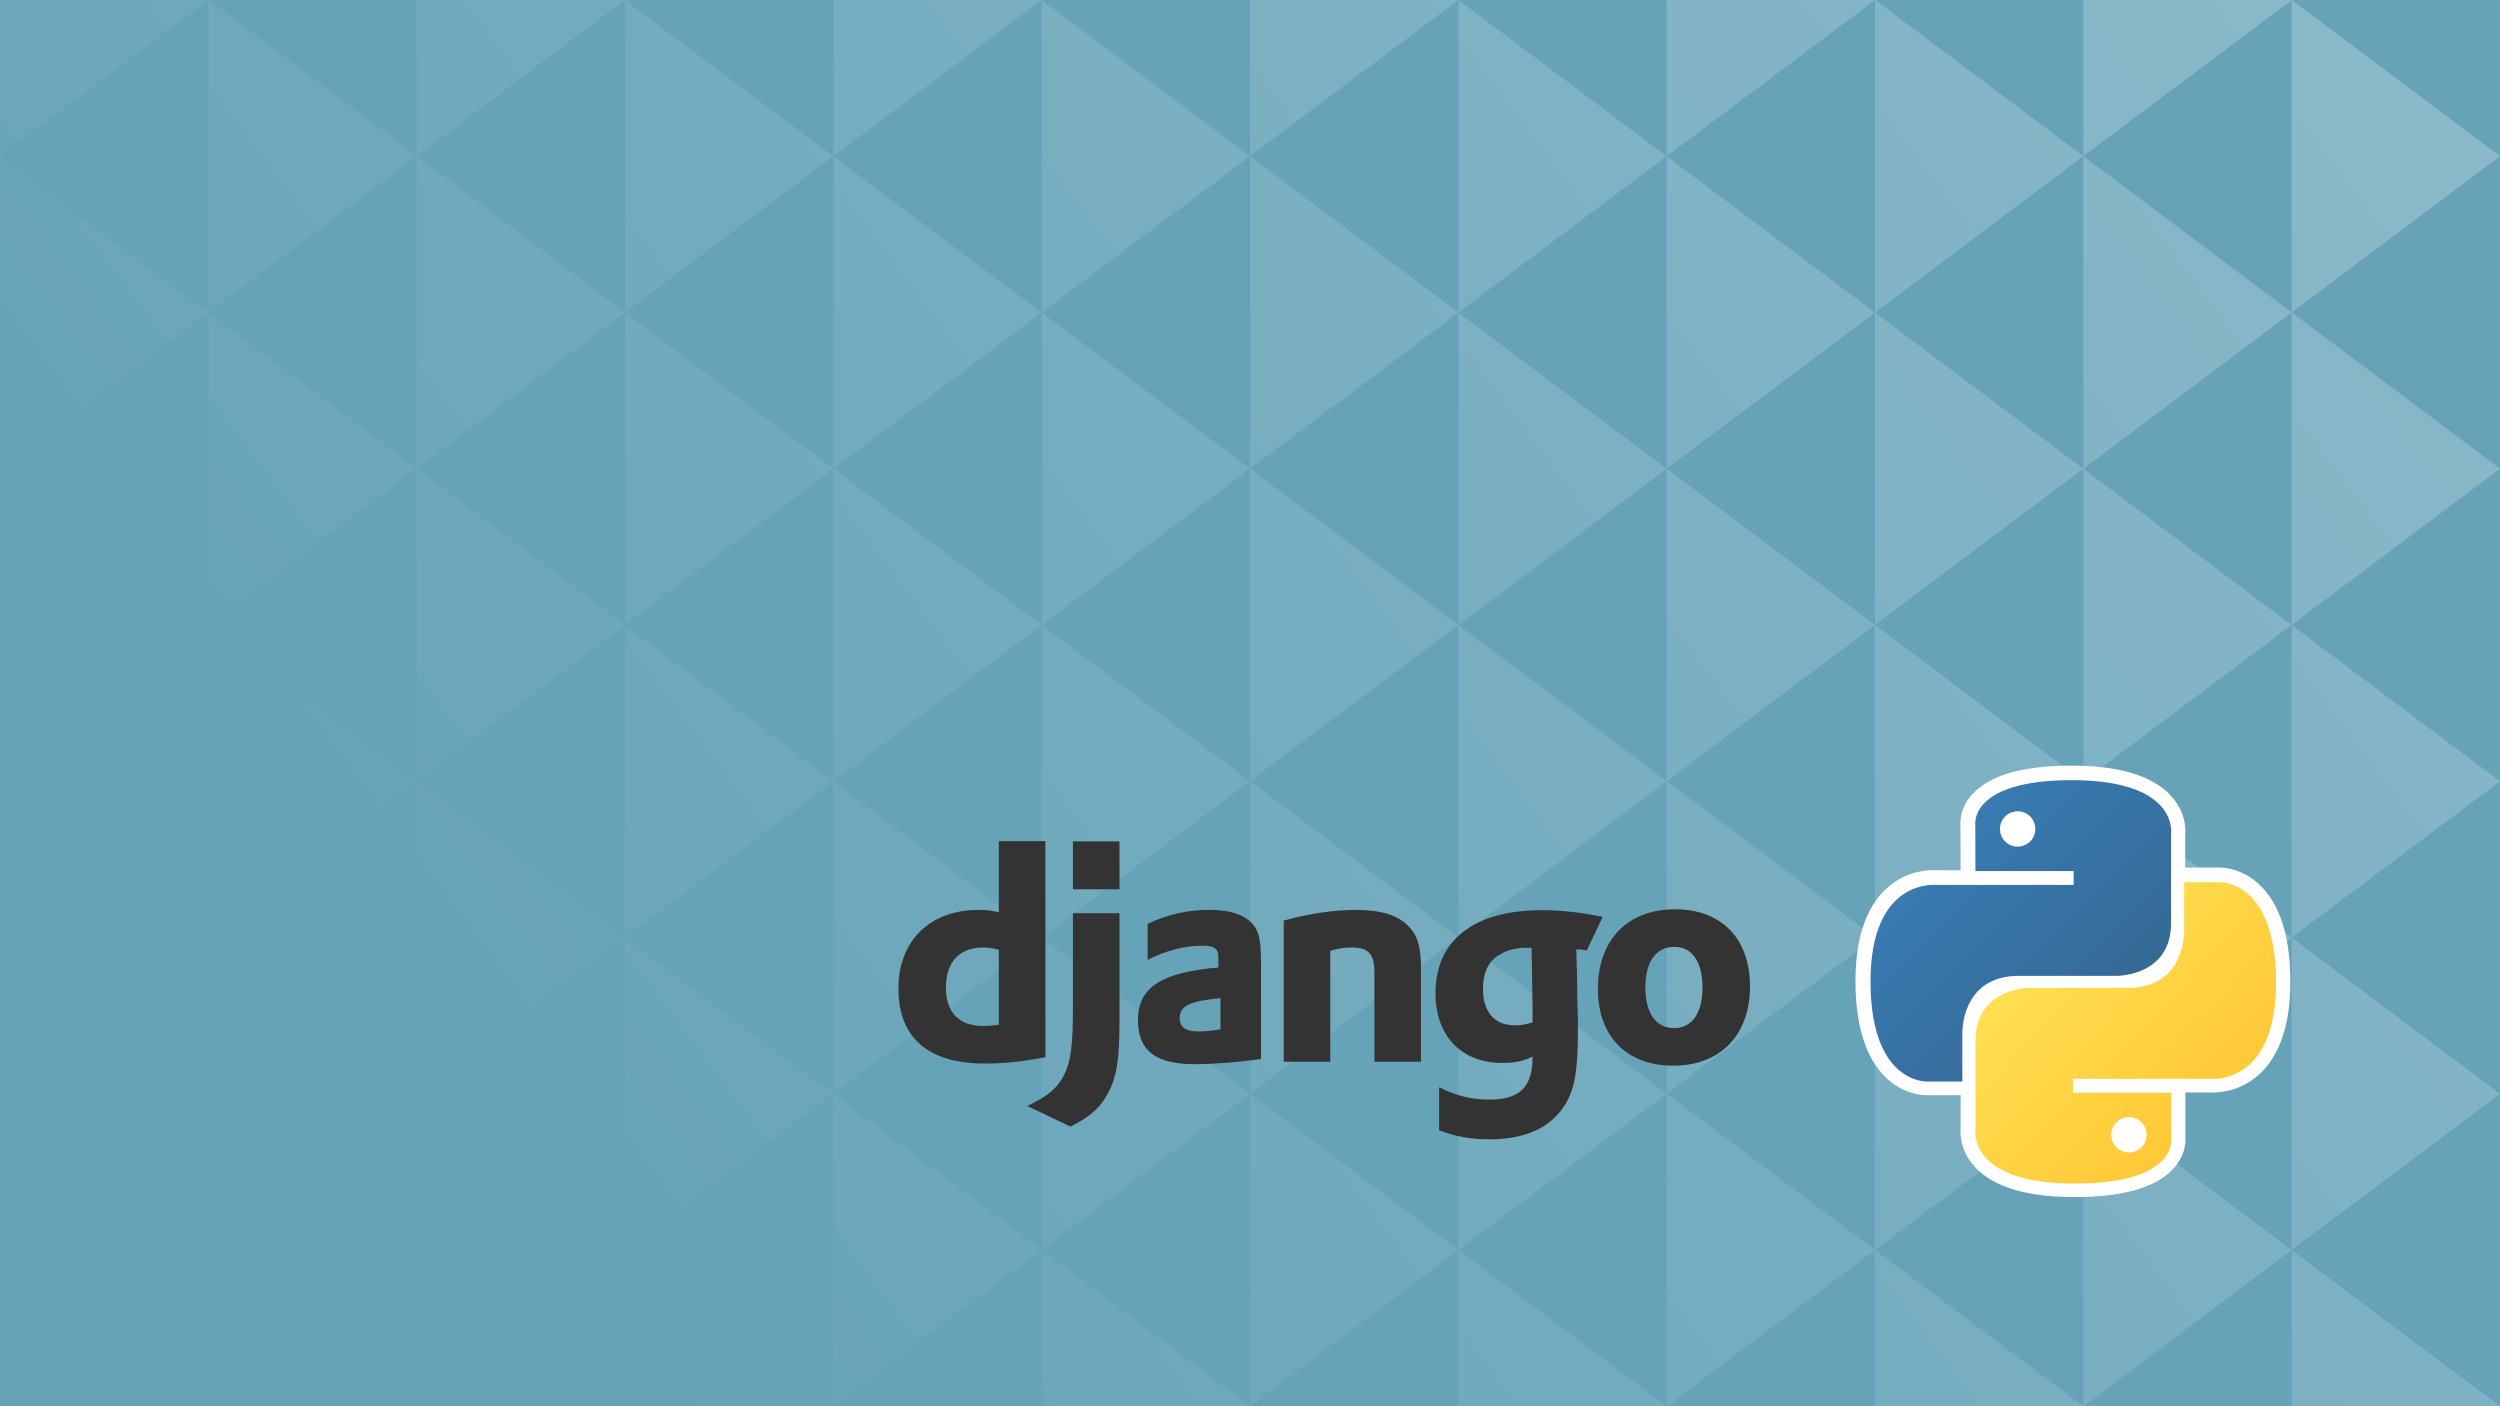 <svg width="1920" height="1080" viewBox="0 0 1920 1080" fill="none" xmlns="http://www.w3.org/2000/svg">
<rect width="1920" height="1080" fill="#66A3B8"/>
<path d="M160 240L0 120V360L160 240Z" fill="url(#paint0_linear_2_88)"/>
<path d="M160 480L0 360V600L160 480Z" fill="url(#paint1_linear_2_88)"/>
<path d="M160 720L0 600V840L160 720Z" fill="url(#paint2_linear_2_88)"/>
<path d="M160 960L0 840V1080L160 960Z" fill="url(#paint3_linear_2_88)"/>
<path d="M160 3.05176e-05L0 0V120L160 3.05176e-05Z" fill="url(#paint4_linear_2_88)"/>
<path d="M480 240L320 120V360L480 240Z" fill="url(#paint5_linear_2_88)"/>
<path d="M480 480L320 360V600L480 480Z" fill="url(#paint6_linear_2_88)"/>
<path d="M480 720L320 600V840L480 720Z" fill="url(#paint7_linear_2_88)"/>
<path d="M480 960L320 840V1080L480 960Z" fill="url(#paint8_linear_2_88)"/>
<path d="M480 3.05176e-05L320 0V120L480 3.05176e-05Z" fill="url(#paint9_linear_2_88)"/>
<path d="M800 240L640 120V360L800 240Z" fill="url(#paint10_linear_2_88)"/>
<path d="M800 480L640 360V600L800 480Z" fill="url(#paint11_linear_2_88)"/>
<path d="M800 720L640 600V840L800 720Z" fill="url(#paint12_linear_2_88)"/>
<path d="M800 960L640 840V1080L800 960Z" fill="url(#paint13_linear_2_88)"/>
<path d="M800 3.05176e-05L640 0V120L800 3.05176e-05Z" fill="url(#paint14_linear_2_88)"/>
<path d="M1120 240L960 120V360L1120 240Z" fill="url(#paint15_linear_2_88)"/>
<path d="M1120 480L960 360V600L1120 480Z" fill="url(#paint16_linear_2_88)"/>
<path d="M1120 720L960 600V840L1120 720Z" fill="url(#paint17_linear_2_88)"/>
<path d="M1120 960L960 840V1080L1120 960Z" fill="url(#paint18_linear_2_88)"/>
<path d="M1120 3.05176e-05L960 0V120L1120 3.05176e-05Z" fill="url(#paint19_linear_2_88)"/>
<path d="M1440 240L1280 120V360L1440 240Z" fill="url(#paint20_linear_2_88)"/>
<path d="M1440 480L1280 360V600L1440 480Z" fill="url(#paint21_linear_2_88)"/>
<path d="M1440 720L1280 600V840L1440 720Z" fill="url(#paint22_linear_2_88)"/>
<path d="M1440 960L1280 840V1080L1440 960Z" fill="url(#paint23_linear_2_88)"/>
<path d="M1440 3.05176e-05L1280 0V120L1440 3.05176e-05Z" fill="url(#paint24_linear_2_88)"/>
<path d="M1760 240L1600 120V360L1760 240Z" fill="url(#paint25_linear_2_88)"/>
<path d="M1760 480L1600 360V600L1760 480Z" fill="url(#paint26_linear_2_88)"/>
<path d="M1760 720L1600 600V840L1760 720Z" fill="url(#paint27_linear_2_88)"/>
<path d="M1760 960L1600 840V1080L1760 960Z" fill="url(#paint28_linear_2_88)"/>
<path d="M1760 3.05176e-05L1600 0V120L1760 3.05176e-05Z" fill="url(#paint29_linear_2_88)"/>
<path d="M320 840L160 960V720L320 840Z" fill="url(#paint30_linear_2_88)"/>
<path d="M320 600L160 720V480L320 600Z" fill="url(#paint31_linear_2_88)"/>
<path d="M320 360L160 480V240L320 360Z" fill="url(#paint32_linear_2_88)"/>
<path d="M320 120L160 240V3.05176e-05L320 120Z" fill="url(#paint33_linear_2_88)"/>
<path d="M320 1080H160V960L320 1080Z" fill="url(#paint34_linear_2_88)"/>
<path d="M640 840L480 960V720L640 840Z" fill="url(#paint35_linear_2_88)"/>
<path d="M640 600L480 720V480L640 600Z" fill="url(#paint36_linear_2_88)"/>
<path d="M640 360L480 480V240L640 360Z" fill="url(#paint37_linear_2_88)"/>
<path d="M640 120L480 240V3.05176e-05L640 120Z" fill="url(#paint38_linear_2_88)"/>
<path d="M640 1080H480V960L640 1080Z" fill="url(#paint39_linear_2_88)"/>
<path d="M960 840L800 960V720L960 840Z" fill="url(#paint40_linear_2_88)"/>
<path d="M960 600L800 720V480L960 600Z" fill="url(#paint41_linear_2_88)"/>
<path d="M960 360L800 480V240L960 360Z" fill="url(#paint42_linear_2_88)"/>
<path d="M960 120L800 240V3.05176e-05L960 120Z" fill="url(#paint43_linear_2_88)"/>
<path d="M960 1080H800V960L960 1080Z" fill="url(#paint44_linear_2_88)"/>
<path d="M1280 840L1120 960V720L1280 840Z" fill="url(#paint45_linear_2_88)"/>
<path d="M1280 600L1120 720V480L1280 600Z" fill="url(#paint46_linear_2_88)"/>
<path d="M1280 360L1120 480V240L1280 360Z" fill="url(#paint47_linear_2_88)"/>
<path d="M1280 120L1120 240V3.05176e-05L1280 120Z" fill="url(#paint48_linear_2_88)"/>
<path d="M1280 1080H1120V960L1280 1080Z" fill="url(#paint49_linear_2_88)"/>
<path d="M1600 840L1440 960V720L1600 840Z" fill="url(#paint50_linear_2_88)"/>
<path d="M1600 600L1440 720V480L1600 600Z" fill="url(#paint51_linear_2_88)"/>
<path d="M1600 360L1440 480V240L1600 360Z" fill="url(#paint52_linear_2_88)"/>
<path d="M1600 120L1440 240V3.05176e-05L1600 120Z" fill="url(#paint53_linear_2_88)"/>
<path d="M1600 1080H1440V960L1600 1080Z" fill="url(#paint54_linear_2_88)"/>
<path d="M1920 840L1760 960V720L1920 840Z" fill="url(#paint55_linear_2_88)"/>
<path d="M1920 600L1760 720V480L1920 600Z" fill="url(#paint56_linear_2_88)"/>
<path d="M1920 360L1760 480V240L1920 360Z" fill="url(#paint57_linear_2_88)"/>
<path d="M1920 120L1760 240V3.05176e-05L1920 120Z" fill="url(#paint58_linear_2_88)"/>
<path d="M1920 1080H1760V960L1920 1080Z" fill="url(#paint59_linear_2_88)"/>
<path d="M767.107 646H802.873V811.922C784.526 815.413 771.055 816.81 756.424 816.81C712.76 816.808 690 797.026 690 759.083C690 722.539 714.155 698.798 751.546 698.798C757.351 698.798 761.764 699.262 767.107 700.659V646ZM767.107 729.52C762.927 728.125 759.443 727.659 755.031 727.659C736.915 727.659 726.463 738.833 726.463 758.383C726.463 777.472 736.451 787.946 754.798 787.946C758.745 787.946 761.998 787.713 767.107 787.016V729.52Z" fill="#333333"/>
<path d="M859.771 701.357V784.453C859.771 813.084 857.681 826.817 851.411 838.688C845.604 850.096 837.939 857.31 822.147 865.225L788.935 849.396C804.728 841.948 812.392 835.433 817.269 825.42C822.379 815.179 824.006 803.307 824.006 772.117V701.357H859.771ZM824.006 646.191H859.771V682.968H824.006V646.191Z" fill="#333333"/>
<path d="M881.375 709.503C897.17 702.057 912.265 698.798 928.755 698.798C947.102 698.798 959.178 703.685 964.521 713.229C967.539 718.582 968.468 725.565 968.468 740.464V813.317C952.441 815.645 932.237 817.275 917.374 817.275C887.414 817.275 873.942 806.797 873.942 783.522C873.942 758.382 891.825 746.745 935.721 743.019V735.106C935.721 728.589 932.47 726.263 923.412 726.263C910.175 726.263 895.31 729.987 881.373 737.204V709.503H881.375ZM937.347 766.531C913.657 768.859 905.993 772.584 905.993 781.894C905.993 788.877 910.407 792.135 920.16 792.135C925.503 792.135 930.379 791.671 937.347 790.508V766.531Z" fill="#333333"/>
<path d="M985.888 706.943C1007.02 701.357 1024.44 698.798 1042.09 698.798C1060.44 698.798 1073.68 702.986 1081.58 711.134C1089.01 718.813 1091.33 727.192 1091.33 745.119V815.412H1055.56V746.515C1055.56 732.783 1050.92 727.659 1038.14 727.659C1033.27 727.659 1028.86 728.125 1021.65 730.22V815.412H985.888V706.943Z" fill="#333333"/>
<path d="M1105.23 834.966C1117.78 841.483 1130.32 844.507 1143.55 844.507C1167.01 844.507 1177 834.966 1177 812.153C1177 811.921 1177 811.688 1177 811.455C1170.03 814.945 1163.06 816.343 1153.77 816.343C1122.42 816.343 1102.44 795.627 1102.44 762.807C1102.44 722.07 1131.94 699.03 1184.19 699.03C1199.52 699.03 1213.69 700.657 1230.88 704.149L1218.63 730.005C1209.11 728.143 1217.87 729.755 1210.67 729.057V732.783L1211.14 747.91L1211.37 767.464C1211.6 772.35 1211.6 777.239 1211.83 782.127C1211.83 786.549 1211.83 788.646 1211.83 791.904C1211.83 822.63 1209.28 837.061 1201.61 848.931C1190.47 866.39 1171.19 875.002 1143.78 875.002C1129.85 875.002 1117.77 872.907 1105.23 868.018V834.966H1105.23ZM1176.3 727.892C1175.84 727.892 1175.37 727.892 1175.14 727.892H1172.59C1165.62 727.659 1157.49 729.52 1151.91 733.011C1143.32 737.9 1138.91 746.746 1138.91 759.315C1138.91 777.239 1147.74 787.48 1163.53 787.48C1168.4 787.48 1172.35 786.548 1177 785.153V782.591V772.817C1177 768.628 1176.77 763.97 1176.77 759.083L1176.54 742.558L1176.3 730.686V727.892H1176.3Z" fill="#333333"/>
<path d="M1286.4 698.331C1322.17 698.331 1344 720.911 1344 757.454C1344 794.931 1321.24 818.44 1285.01 818.44C1249.24 818.44 1227.18 795.86 1227.18 759.55C1227.18 721.839 1249.94 698.331 1286.4 698.331ZM1285.7 789.575C1299.41 789.575 1307.54 778.168 1307.54 758.383C1307.54 738.832 1299.64 727.193 1285.94 727.193C1271.77 727.193 1263.64 738.601 1263.64 758.383C1263.64 778.17 1271.77 789.575 1285.7 789.575Z" fill="#333333"/>
<path d="M1511.09 633.22C1511.1 633.335 1511.11 633.44 1511.12 633.533L1511.23 673.851H1486.94C1486.8 673.841 1486.64 673.828 1486.45 673.817C1485.97 673.788 1485.32 673.762 1484.51 673.761C1482.89 673.76 1480.64 673.861 1477.95 674.261C1472.6 675.059 1465.44 677.059 1458.27 681.881C1443.63 691.731 1430.5 712.24 1430.5 753.278C1430.5 794.083 1441.86 815.131 1454.59 825.784C1460.89 831.049 1467.23 833.518 1472.06 834.659C1474.47 835.228 1476.51 835.468 1477.98 835.564C1478.72 835.612 1479.32 835.623 1479.76 835.622C1479.98 835.621 1480.16 835.617 1480.3 835.612C1480.32 835.611 1480.35 835.61 1480.37 835.61H1511.25V866.747C1511.24 866.841 1511.23 866.945 1511.22 867.06C1511.18 867.491 1511.14 868.075 1511.13 868.789C1511.12 870.214 1511.21 872.177 1511.63 874.499C1512.46 879.166 1514.6 885.262 1519.7 891.274C1529.95 903.358 1550.98 913.855 1593.12 913.855C1633.31 913.855 1653.64 905.204 1663.82 895.15C1668.94 890.091 1671.27 884.876 1672.27 880.758C1672.76 878.721 1672.91 876.985 1672.94 875.705C1672.95 875.064 1672.93 874.535 1672.91 874.135C1672.9 874.024 1672.89 873.922 1672.88 873.831V833.504H1697.06C1697.19 833.514 1697.36 833.527 1697.55 833.538C1698.03 833.567 1698.68 833.594 1699.49 833.594C1701.11 833.595 1703.36 833.494 1706.05 833.094C1711.4 832.296 1718.56 830.296 1725.73 825.474C1740.37 815.624 1753.5 795.115 1753.5 754.077C1753.5 713.272 1742.14 692.224 1729.41 681.571C1723.11 676.306 1716.77 673.837 1711.94 672.696C1709.53 672.127 1707.49 671.887 1706.02 671.791C1705.28 671.743 1704.68 671.732 1704.24 671.733C1704.02 671.734 1703.84 671.738 1703.7 671.743C1703.68 671.744 1703.65 671.745 1703.63 671.745H1672.75V640.608C1672.76 640.514 1672.77 640.41 1672.78 640.295C1672.82 639.864 1672.86 639.281 1672.87 638.567C1672.88 637.141 1672.79 635.178 1672.37 632.856C1671.54 628.189 1669.4 622.093 1664.3 616.081C1654.05 603.997 1633.02 593.5 1590.87 593.5C1550.69 593.5 1530.36 602.151 1520.18 612.205C1515.06 617.264 1512.73 622.479 1511.73 626.597C1511.24 628.634 1511.09 630.37 1511.06 631.65C1511.05 632.291 1511.07 632.82 1511.09 633.22Z" fill="white" stroke="white" stroke-width="11"/>
<path d="M1591.16 599.172C1512.09 599.172 1517.03 633.458 1517.03 633.458L1517.12 668.979H1592.57V679.644H1487.15C1487.15 679.644 1436.56 673.906 1436.56 753.682C1436.56 833.458 1480.72 830.629 1480.72 830.629H1507.07V793.61C1507.07 793.61 1505.65 749.451 1550.52 749.451C1595.4 749.451 1625.35 749.451 1625.35 749.451C1625.35 749.451 1667.4 750.131 1667.4 708.818C1667.4 667.506 1667.4 640.51 1667.4 640.51C1667.4 640.51 1673.78 599.172 1591.16 599.172ZM1549.55 623.058C1557.06 623.058 1563.13 629.125 1563.13 636.631C1563.13 644.138 1557.06 650.205 1549.55 650.205C1542.05 650.205 1535.98 644.138 1535.98 636.631C1535.98 629.125 1542.05 623.058 1549.55 623.058Z" fill="url(#paint60_linear_2_88)"/>
<path d="M1593.4 908.992C1672.46 908.992 1667.53 874.705 1667.53 874.705L1667.44 839.184H1591.99V828.519H1697.41C1697.41 828.519 1748 834.257 1748 754.481C1748 674.706 1703.84 677.535 1703.84 677.535H1677.49V714.554C1677.49 714.554 1678.91 758.712 1634.03 758.712C1589.16 758.712 1559.2 758.712 1559.2 758.712C1559.2 758.712 1517.16 758.032 1517.16 799.345C1517.16 840.657 1517.16 867.654 1517.16 867.654C1517.16 867.654 1510.78 908.992 1593.4 908.992ZM1635 885.105C1627.5 885.105 1621.43 879.038 1621.43 871.532C1621.43 864.025 1627.5 857.958 1635 857.958C1642.51 857.958 1648.58 864.025 1648.58 871.532C1648.58 879.038 1642.51 885.105 1635 885.105Z" fill="url(#paint61_linear_2_88)"/>
<defs>
<linearGradient id="paint0_linear_2_88" x1="480" y1="1080" x2="1920" y2="-7.21216e-05" gradientUnits="userSpaceOnUse">
<stop stop-color="white" stop-opacity="0"/>
<stop offset="1" stop-color="white" stop-opacity="0.25"/>
</linearGradient>
<linearGradient id="paint1_linear_2_88" x1="480" y1="1080" x2="1920" y2="-7.21216e-05" gradientUnits="userSpaceOnUse">
<stop stop-color="white" stop-opacity="0"/>
<stop offset="1" stop-color="white" stop-opacity="0.25"/>
</linearGradient>
<linearGradient id="paint2_linear_2_88" x1="480" y1="1080" x2="1920" y2="-7.21216e-05" gradientUnits="userSpaceOnUse">
<stop stop-color="white" stop-opacity="0"/>
<stop offset="1" stop-color="white" stop-opacity="0.25"/>
</linearGradient>
<linearGradient id="paint3_linear_2_88" x1="480" y1="1080" x2="1920" y2="-7.21216e-05" gradientUnits="userSpaceOnUse">
<stop stop-color="white" stop-opacity="0"/>
<stop offset="1" stop-color="white" stop-opacity="0.25"/>
</linearGradient>
<linearGradient id="paint4_linear_2_88" x1="480" y1="1080" x2="1920" y2="-7.21216e-05" gradientUnits="userSpaceOnUse">
<stop stop-color="white" stop-opacity="0"/>
<stop offset="1" stop-color="white" stop-opacity="0.25"/>
</linearGradient>
<linearGradient id="paint5_linear_2_88" x1="480" y1="1080" x2="1920" y2="-7.21216e-05" gradientUnits="userSpaceOnUse">
<stop stop-color="white" stop-opacity="0"/>
<stop offset="1" stop-color="white" stop-opacity="0.25"/>
</linearGradient>
<linearGradient id="paint6_linear_2_88" x1="480" y1="1080" x2="1920" y2="-7.21216e-05" gradientUnits="userSpaceOnUse">
<stop stop-color="white" stop-opacity="0"/>
<stop offset="1" stop-color="white" stop-opacity="0.25"/>
</linearGradient>
<linearGradient id="paint7_linear_2_88" x1="480" y1="1080" x2="1920" y2="-7.21216e-05" gradientUnits="userSpaceOnUse">
<stop stop-color="white" stop-opacity="0"/>
<stop offset="1" stop-color="white" stop-opacity="0.25"/>
</linearGradient>
<linearGradient id="paint8_linear_2_88" x1="480" y1="1080" x2="1920" y2="-7.21216e-05" gradientUnits="userSpaceOnUse">
<stop stop-color="white" stop-opacity="0"/>
<stop offset="1" stop-color="white" stop-opacity="0.25"/>
</linearGradient>
<linearGradient id="paint9_linear_2_88" x1="480" y1="1080" x2="1920" y2="-7.21216e-05" gradientUnits="userSpaceOnUse">
<stop stop-color="white" stop-opacity="0"/>
<stop offset="1" stop-color="white" stop-opacity="0.25"/>
</linearGradient>
<linearGradient id="paint10_linear_2_88" x1="480" y1="1080" x2="1920" y2="-7.21216e-05" gradientUnits="userSpaceOnUse">
<stop stop-color="white" stop-opacity="0"/>
<stop offset="1" stop-color="white" stop-opacity="0.25"/>
</linearGradient>
<linearGradient id="paint11_linear_2_88" x1="480" y1="1080" x2="1920" y2="-7.21216e-05" gradientUnits="userSpaceOnUse">
<stop stop-color="white" stop-opacity="0"/>
<stop offset="1" stop-color="white" stop-opacity="0.25"/>
</linearGradient>
<linearGradient id="paint12_linear_2_88" x1="480" y1="1080" x2="1920" y2="-7.21216e-05" gradientUnits="userSpaceOnUse">
<stop stop-color="white" stop-opacity="0"/>
<stop offset="1" stop-color="white" stop-opacity="0.25"/>
</linearGradient>
<linearGradient id="paint13_linear_2_88" x1="480" y1="1080" x2="1920" y2="-7.21216e-05" gradientUnits="userSpaceOnUse">
<stop stop-color="white" stop-opacity="0"/>
<stop offset="1" stop-color="white" stop-opacity="0.25"/>
</linearGradient>
<linearGradient id="paint14_linear_2_88" x1="480" y1="1080" x2="1920" y2="-7.21216e-05" gradientUnits="userSpaceOnUse">
<stop stop-color="white" stop-opacity="0"/>
<stop offset="1" stop-color="white" stop-opacity="0.25"/>
</linearGradient>
<linearGradient id="paint15_linear_2_88" x1="480" y1="1080" x2="1920" y2="-7.21216e-05" gradientUnits="userSpaceOnUse">
<stop stop-color="white" stop-opacity="0"/>
<stop offset="1" stop-color="white" stop-opacity="0.25"/>
</linearGradient>
<linearGradient id="paint16_linear_2_88" x1="480" y1="1080" x2="1920" y2="-7.21216e-05" gradientUnits="userSpaceOnUse">
<stop stop-color="white" stop-opacity="0"/>
<stop offset="1" stop-color="white" stop-opacity="0.25"/>
</linearGradient>
<linearGradient id="paint17_linear_2_88" x1="480" y1="1080" x2="1920" y2="-7.21216e-05" gradientUnits="userSpaceOnUse">
<stop stop-color="white" stop-opacity="0"/>
<stop offset="1" stop-color="white" stop-opacity="0.25"/>
</linearGradient>
<linearGradient id="paint18_linear_2_88" x1="480" y1="1080" x2="1920" y2="-7.21216e-05" gradientUnits="userSpaceOnUse">
<stop stop-color="white" stop-opacity="0"/>
<stop offset="1" stop-color="white" stop-opacity="0.25"/>
</linearGradient>
<linearGradient id="paint19_linear_2_88" x1="480" y1="1080" x2="1920" y2="-7.21216e-05" gradientUnits="userSpaceOnUse">
<stop stop-color="white" stop-opacity="0"/>
<stop offset="1" stop-color="white" stop-opacity="0.25"/>
</linearGradient>
<linearGradient id="paint20_linear_2_88" x1="480" y1="1080" x2="1920" y2="-7.21216e-05" gradientUnits="userSpaceOnUse">
<stop stop-color="white" stop-opacity="0"/>
<stop offset="1" stop-color="white" stop-opacity="0.25"/>
</linearGradient>
<linearGradient id="paint21_linear_2_88" x1="480" y1="1080" x2="1920" y2="-7.21216e-05" gradientUnits="userSpaceOnUse">
<stop stop-color="white" stop-opacity="0"/>
<stop offset="1" stop-color="white" stop-opacity="0.25"/>
</linearGradient>
<linearGradient id="paint22_linear_2_88" x1="480" y1="1080" x2="1920" y2="-7.21216e-05" gradientUnits="userSpaceOnUse">
<stop stop-color="white" stop-opacity="0"/>
<stop offset="1" stop-color="white" stop-opacity="0.25"/>
</linearGradient>
<linearGradient id="paint23_linear_2_88" x1="480" y1="1080" x2="1920" y2="-7.21216e-05" gradientUnits="userSpaceOnUse">
<stop stop-color="white" stop-opacity="0"/>
<stop offset="1" stop-color="white" stop-opacity="0.25"/>
</linearGradient>
<linearGradient id="paint24_linear_2_88" x1="480" y1="1080" x2="1920" y2="-7.21216e-05" gradientUnits="userSpaceOnUse">
<stop stop-color="white" stop-opacity="0"/>
<stop offset="1" stop-color="white" stop-opacity="0.25"/>
</linearGradient>
<linearGradient id="paint25_linear_2_88" x1="480" y1="1080" x2="1920" y2="-7.21216e-05" gradientUnits="userSpaceOnUse">
<stop stop-color="white" stop-opacity="0"/>
<stop offset="1" stop-color="white" stop-opacity="0.25"/>
</linearGradient>
<linearGradient id="paint26_linear_2_88" x1="480" y1="1080" x2="1920" y2="-7.21216e-05" gradientUnits="userSpaceOnUse">
<stop stop-color="white" stop-opacity="0"/>
<stop offset="1" stop-color="white" stop-opacity="0.25"/>
</linearGradient>
<linearGradient id="paint27_linear_2_88" x1="480" y1="1080" x2="1920" y2="-7.21216e-05" gradientUnits="userSpaceOnUse">
<stop stop-color="white" stop-opacity="0"/>
<stop offset="1" stop-color="white" stop-opacity="0.25"/>
</linearGradient>
<linearGradient id="paint28_linear_2_88" x1="480" y1="1080" x2="1920" y2="-7.21216e-05" gradientUnits="userSpaceOnUse">
<stop stop-color="white" stop-opacity="0"/>
<stop offset="1" stop-color="white" stop-opacity="0.25"/>
</linearGradient>
<linearGradient id="paint29_linear_2_88" x1="480" y1="1080" x2="1920" y2="-7.21216e-05" gradientUnits="userSpaceOnUse">
<stop stop-color="white" stop-opacity="0"/>
<stop offset="1" stop-color="white" stop-opacity="0.25"/>
</linearGradient>
<linearGradient id="paint30_linear_2_88" x1="480" y1="1080" x2="1920" y2="-7.21216e-05" gradientUnits="userSpaceOnUse">
<stop stop-color="white" stop-opacity="0"/>
<stop offset="1" stop-color="white" stop-opacity="0.25"/>
</linearGradient>
<linearGradient id="paint31_linear_2_88" x1="480" y1="1080" x2="1920" y2="-7.21216e-05" gradientUnits="userSpaceOnUse">
<stop stop-color="white" stop-opacity="0"/>
<stop offset="1" stop-color="white" stop-opacity="0.25"/>
</linearGradient>
<linearGradient id="paint32_linear_2_88" x1="480" y1="1080" x2="1920" y2="-7.21216e-05" gradientUnits="userSpaceOnUse">
<stop stop-color="white" stop-opacity="0"/>
<stop offset="1" stop-color="white" stop-opacity="0.25"/>
</linearGradient>
<linearGradient id="paint33_linear_2_88" x1="480" y1="1080" x2="1920" y2="-7.21216e-05" gradientUnits="userSpaceOnUse">
<stop stop-color="white" stop-opacity="0"/>
<stop offset="1" stop-color="white" stop-opacity="0.25"/>
</linearGradient>
<linearGradient id="paint34_linear_2_88" x1="480" y1="1080" x2="1920" y2="-7.21216e-05" gradientUnits="userSpaceOnUse">
<stop stop-color="white" stop-opacity="0"/>
<stop offset="1" stop-color="white" stop-opacity="0.25"/>
</linearGradient>
<linearGradient id="paint35_linear_2_88" x1="480" y1="1080" x2="1920" y2="-7.21216e-05" gradientUnits="userSpaceOnUse">
<stop stop-color="white" stop-opacity="0"/>
<stop offset="1" stop-color="white" stop-opacity="0.25"/>
</linearGradient>
<linearGradient id="paint36_linear_2_88" x1="480" y1="1080" x2="1920" y2="-7.21216e-05" gradientUnits="userSpaceOnUse">
<stop stop-color="white" stop-opacity="0"/>
<stop offset="1" stop-color="white" stop-opacity="0.25"/>
</linearGradient>
<linearGradient id="paint37_linear_2_88" x1="480" y1="1080" x2="1920" y2="-7.21216e-05" gradientUnits="userSpaceOnUse">
<stop stop-color="white" stop-opacity="0"/>
<stop offset="1" stop-color="white" stop-opacity="0.25"/>
</linearGradient>
<linearGradient id="paint38_linear_2_88" x1="480" y1="1080" x2="1920" y2="-7.21216e-05" gradientUnits="userSpaceOnUse">
<stop stop-color="white" stop-opacity="0"/>
<stop offset="1" stop-color="white" stop-opacity="0.25"/>
</linearGradient>
<linearGradient id="paint39_linear_2_88" x1="480" y1="1080" x2="1920" y2="-7.21216e-05" gradientUnits="userSpaceOnUse">
<stop stop-color="white" stop-opacity="0"/>
<stop offset="1" stop-color="white" stop-opacity="0.25"/>
</linearGradient>
<linearGradient id="paint40_linear_2_88" x1="480" y1="1080" x2="1920" y2="-7.21216e-05" gradientUnits="userSpaceOnUse">
<stop stop-color="white" stop-opacity="0"/>
<stop offset="1" stop-color="white" stop-opacity="0.25"/>
</linearGradient>
<linearGradient id="paint41_linear_2_88" x1="480" y1="1080" x2="1920" y2="-7.21216e-05" gradientUnits="userSpaceOnUse">
<stop stop-color="white" stop-opacity="0"/>
<stop offset="1" stop-color="white" stop-opacity="0.25"/>
</linearGradient>
<linearGradient id="paint42_linear_2_88" x1="480" y1="1080" x2="1920" y2="-7.21216e-05" gradientUnits="userSpaceOnUse">
<stop stop-color="white" stop-opacity="0"/>
<stop offset="1" stop-color="white" stop-opacity="0.25"/>
</linearGradient>
<linearGradient id="paint43_linear_2_88" x1="480" y1="1080" x2="1920" y2="-7.21216e-05" gradientUnits="userSpaceOnUse">
<stop stop-color="white" stop-opacity="0"/>
<stop offset="1" stop-color="white" stop-opacity="0.25"/>
</linearGradient>
<linearGradient id="paint44_linear_2_88" x1="480" y1="1080" x2="1920" y2="-7.21216e-05" gradientUnits="userSpaceOnUse">
<stop stop-color="white" stop-opacity="0"/>
<stop offset="1" stop-color="white" stop-opacity="0.25"/>
</linearGradient>
<linearGradient id="paint45_linear_2_88" x1="480" y1="1080" x2="1920" y2="-7.21216e-05" gradientUnits="userSpaceOnUse">
<stop stop-color="white" stop-opacity="0"/>
<stop offset="1" stop-color="white" stop-opacity="0.25"/>
</linearGradient>
<linearGradient id="paint46_linear_2_88" x1="480" y1="1080" x2="1920" y2="-7.21216e-05" gradientUnits="userSpaceOnUse">
<stop stop-color="white" stop-opacity="0"/>
<stop offset="1" stop-color="white" stop-opacity="0.25"/>
</linearGradient>
<linearGradient id="paint47_linear_2_88" x1="480" y1="1080" x2="1920" y2="-7.21216e-05" gradientUnits="userSpaceOnUse">
<stop stop-color="white" stop-opacity="0"/>
<stop offset="1" stop-color="white" stop-opacity="0.25"/>
</linearGradient>
<linearGradient id="paint48_linear_2_88" x1="480" y1="1080" x2="1920" y2="-7.21216e-05" gradientUnits="userSpaceOnUse">
<stop stop-color="white" stop-opacity="0"/>
<stop offset="1" stop-color="white" stop-opacity="0.25"/>
</linearGradient>
<linearGradient id="paint49_linear_2_88" x1="480" y1="1080" x2="1920" y2="-7.21216e-05" gradientUnits="userSpaceOnUse">
<stop stop-color="white" stop-opacity="0"/>
<stop offset="1" stop-color="white" stop-opacity="0.25"/>
</linearGradient>
<linearGradient id="paint50_linear_2_88" x1="480" y1="1080" x2="1920" y2="-7.21216e-05" gradientUnits="userSpaceOnUse">
<stop stop-color="white" stop-opacity="0"/>
<stop offset="1" stop-color="white" stop-opacity="0.25"/>
</linearGradient>
<linearGradient id="paint51_linear_2_88" x1="480" y1="1080" x2="1920" y2="-7.21216e-05" gradientUnits="userSpaceOnUse">
<stop stop-color="white" stop-opacity="0"/>
<stop offset="1" stop-color="white" stop-opacity="0.25"/>
</linearGradient>
<linearGradient id="paint52_linear_2_88" x1="480" y1="1080" x2="1920" y2="-7.21216e-05" gradientUnits="userSpaceOnUse">
<stop stop-color="white" stop-opacity="0"/>
<stop offset="1" stop-color="white" stop-opacity="0.25"/>
</linearGradient>
<linearGradient id="paint53_linear_2_88" x1="480" y1="1080" x2="1920" y2="-7.21216e-05" gradientUnits="userSpaceOnUse">
<stop stop-color="white" stop-opacity="0"/>
<stop offset="1" stop-color="white" stop-opacity="0.25"/>
</linearGradient>
<linearGradient id="paint54_linear_2_88" x1="480" y1="1080" x2="1920" y2="-7.21216e-05" gradientUnits="userSpaceOnUse">
<stop stop-color="white" stop-opacity="0"/>
<stop offset="1" stop-color="white" stop-opacity="0.25"/>
</linearGradient>
<linearGradient id="paint55_linear_2_88" x1="480" y1="1080" x2="1920" y2="-7.21216e-05" gradientUnits="userSpaceOnUse">
<stop stop-color="white" stop-opacity="0"/>
<stop offset="1" stop-color="white" stop-opacity="0.25"/>
</linearGradient>
<linearGradient id="paint56_linear_2_88" x1="480" y1="1080" x2="1920" y2="-7.21216e-05" gradientUnits="userSpaceOnUse">
<stop stop-color="white" stop-opacity="0"/>
<stop offset="1" stop-color="white" stop-opacity="0.25"/>
</linearGradient>
<linearGradient id="paint57_linear_2_88" x1="480" y1="1080" x2="1920" y2="-7.21216e-05" gradientUnits="userSpaceOnUse">
<stop stop-color="white" stop-opacity="0"/>
<stop offset="1" stop-color="white" stop-opacity="0.25"/>
</linearGradient>
<linearGradient id="paint58_linear_2_88" x1="480" y1="1080" x2="1920" y2="-7.21216e-05" gradientUnits="userSpaceOnUse">
<stop stop-color="white" stop-opacity="0"/>
<stop offset="1" stop-color="white" stop-opacity="0.25"/>
</linearGradient>
<linearGradient id="paint59_linear_2_88" x1="480" y1="1080" x2="1920" y2="-7.21216e-05" gradientUnits="userSpaceOnUse">
<stop stop-color="white" stop-opacity="0"/>
<stop offset="1" stop-color="white" stop-opacity="0.25"/>
</linearGradient>
<linearGradient id="paint60_linear_2_88" x1="1466.49" y1="626.253" x2="1620.49" y2="780.767" gradientUnits="userSpaceOnUse">
<stop stop-color="#387EB8"/>
<stop offset="1" stop-color="#366994"/>
</linearGradient>
<linearGradient id="paint61_linear_2_88" x1="1561.22" y1="724.547" x2="1726.62" y2="883.004" gradientUnits="userSpaceOnUse">
<stop stop-color="#FFE052"/>
<stop offset="1" stop-color="#FFC331"/>
</linearGradient>
</defs>
</svg>
